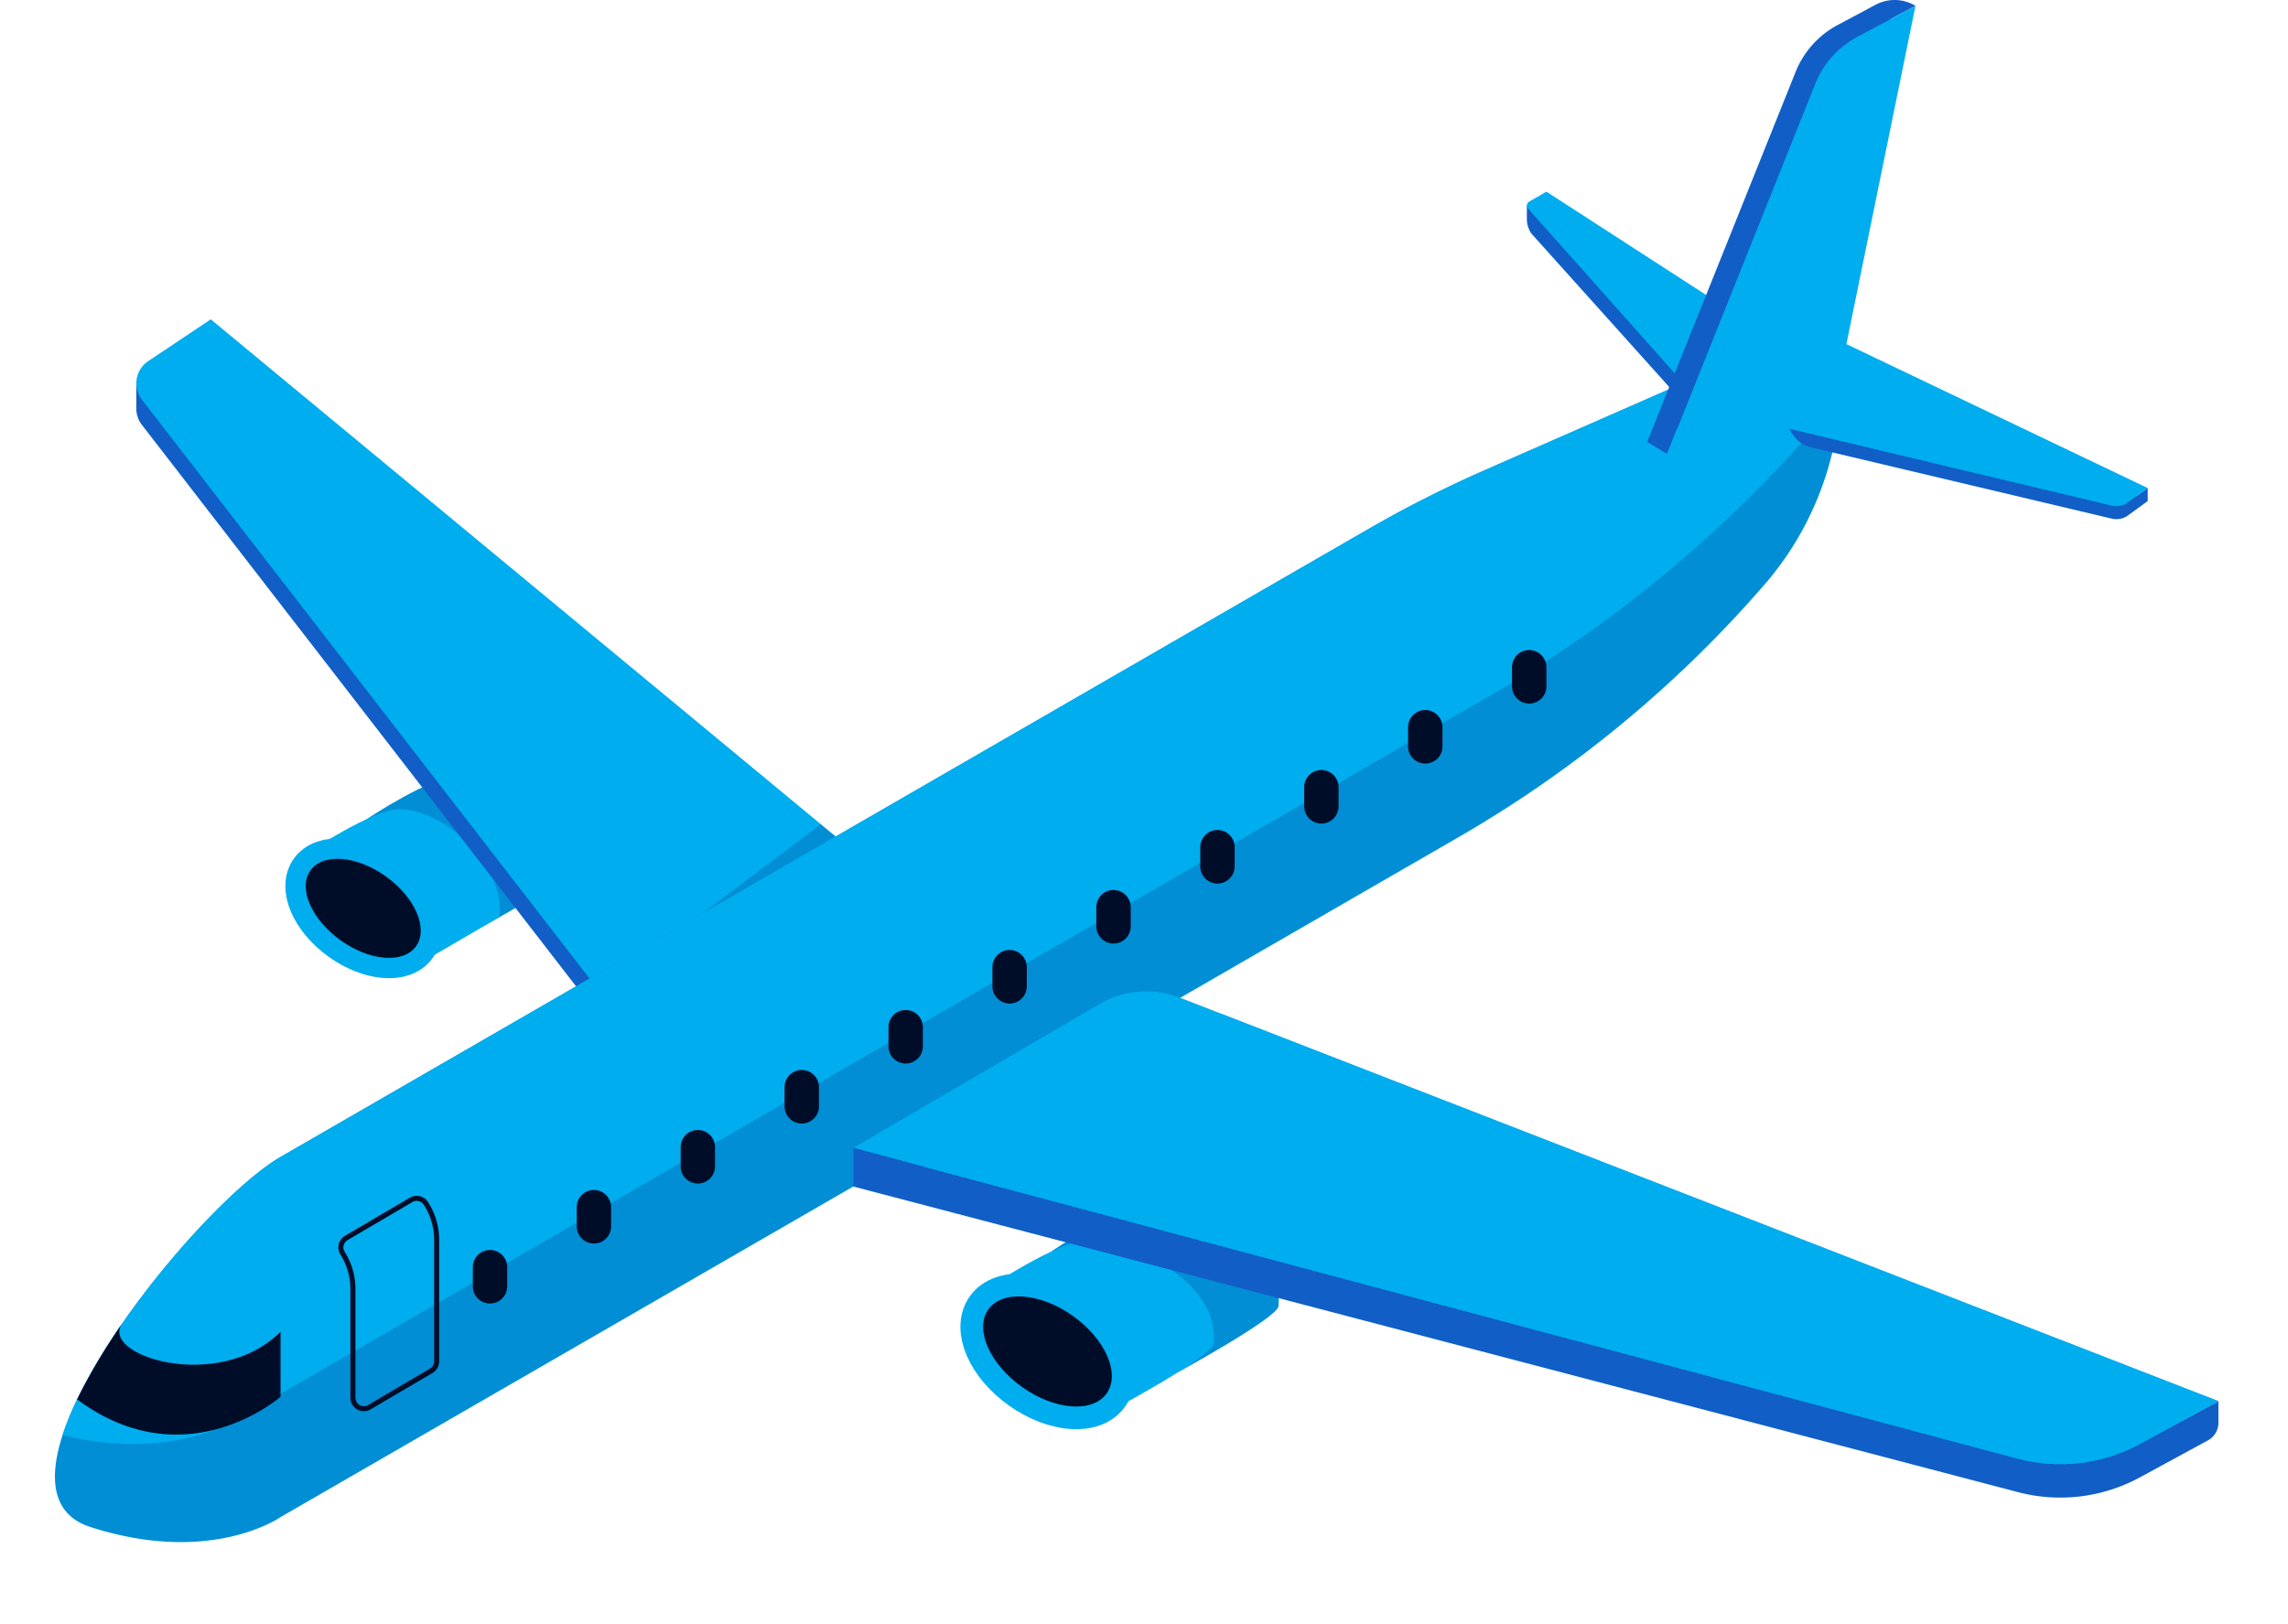 <svg id="Group_5850" data-name="Group 5850" xmlns="http://www.w3.org/2000/svg" xmlns:xlink="http://www.w3.org/1999/xlink" width="505.932" height="359.258" viewBox="0 0 505.932 359.258">
  <defs>
    <clipPath id="clip-path">
      <rect id="Rectangle_3368" data-name="Rectangle 3368" width="505.932" height="359.258" fill="none"/>
    </clipPath>
    <clipPath id="clip-path-3">
      <rect id="Rectangle_3359" data-name="Rectangle 3359" width="50.249" height="37.249" fill="none"/>
    </clipPath>
    <clipPath id="clip-path-4">
      <rect id="Rectangle_3360" data-name="Rectangle 3360" width="44.961" height="33.419" fill="none"/>
    </clipPath>
    <clipPath id="clip-path-5">
      <path id="Path_6104" data-name="Path 6104" d="M44.781,108.022a5.913,5.913,0,0,0-1.392,8.531l109.391,141.5,47.912-41.662L58.616,98.772Z" transform="translate(-42.155 -98.772)" fill="none"/>
    </clipPath>
    <clipPath id="clip-path-6">
      <rect id="Rectangle_3362" data-name="Rectangle 3362" width="325.132" height="282.416" fill="none"/>
    </clipPath>
    <clipPath id="clip-path-8">
      <path id="Path_6110" data-name="Path 6110" d="M333.228,131.625a264.426,264.426,0,0,0-25.918,13.12L66.932,283.529c-19.337,11.164-68.993,73.2-42.17,81.876s42.17-2.21,42.17-2.21L327.39,212.82a264.241,264.241,0,0,0,67.629-55.855h0A69.165,69.165,0,0,0,411.9,111.686V97.094Z" transform="translate(-16.988 -97.094)" fill="none"/>
    </clipPath>
    <clipPath id="clip-path-9">
      <rect id="Rectangle_3364" data-name="Rectangle 3364" width="394.912" height="271.667" fill="none"/>
    </clipPath>
    <clipPath id="clip-path-11">
      <rect id="Rectangle_3365" data-name="Rectangle 3365" width="301.861" height="104.587" fill="none"/>
    </clipPath>
    <clipPath id="clip-path-12">
      <path id="Path_6114" data-name="Path 6114" d="M318.352,309.413l-54.487,31.84,257.348,68.707a36.852,36.852,0,0,0,27.168-3.221l17.345-9.437L335.99,308.016a20.349,20.349,0,0,0-17.638,1.4" transform="translate(-263.865 -306.634)" fill="none"/>
    </clipPath>
  </defs>
  <g id="Group_5849" data-name="Group 5849" clip-path="url(#clip-path)">
    <g id="Group_5825" data-name="Group 5825">
      <g id="Group_5824" data-name="Group 5824" clip-path="url(#clip-path)">
        <path id="Path_6089" data-name="Path 6089" d="M325.158,382.823s15.694-10.582,22.111-10.644c10.609-.1,29.335,9.39,28.078,22.774-.245,2.6-21.989,14.474-21.989,14.474Z" transform="translate(-92.648 -106.045)" fill="#00adee"/>
        <g id="Group_5820" data-name="Group 5820" transform="translate(232.51 266.134)" opacity="0.25">
          <g id="Group_5819" data-name="Group 5819">
            <g id="Group_5818" data-name="Group 5818" clip-path="url(#clip-path-3)">
              <path id="Path_6090" data-name="Path 6090" d="M325.158,382.823s15.694-10.582,22.111-10.644c10.609-.1,29.335,9.39,28.078,22.774-.245,2.6-21.989,14.474-21.989,14.474Z" transform="translate(-325.158 -372.179)" fill="#042e8b"/>
            </g>
          </g>
        </g>
        <path id="Path_6091" data-name="Path 6091" d="M305.187,394.345S320.881,383.763,327.3,383.7c10.609-.1,29.335,9.39,28.078,22.774-.28,2.978-23.543,15.333-23.543,15.333Z" transform="translate(-86.957 -109.328)" fill="#00adee"/>
        <path id="Path_6092" data-name="Path 6092" d="M331.326,422.472c-3.091,4.354-11.453,3.725-18.678-1.4s-10.577-12.816-7.487-17.17,11.453-3.725,18.678,1.4S334.416,418.118,331.326,422.472Z" transform="translate(-86.622 -114.259)" fill="none" stroke="#00adee" stroke-miterlimit="10" stroke-width="10.037"/>
        <path id="Path_6093" data-name="Path 6093" d="M331.326,422.472c-3.091,4.354-11.453,3.725-18.678-1.4s-10.577-12.816-7.487-17.17,11.453-3.725,18.678,1.4,10.577,12.815,7.487,17.17" transform="translate(-86.622 -114.259)" fill="#000d29"/>
        <path id="Path_6094" data-name="Path 6094" d="M113.636,249.484s14.133-9.381,19.885-9.395c9.508-.021,26.227,8.607,25.013,20.592-.236,2.329-19.8,12.828-19.8,12.828Z" transform="translate(-32.378 -68.409)" fill="#00adee"/>
        <g id="Group_5823" data-name="Group 5823" transform="translate(81.258 171.681)" opacity="0.25">
          <g id="Group_5822" data-name="Group 5822">
            <g id="Group_5821" data-name="Group 5821" clip-path="url(#clip-path-4)">
              <path id="Path_6095" data-name="Path 6095" d="M113.636,249.484s14.133-9.381,19.885-9.395c9.508-.021,26.227,8.607,25.013,20.592-.236,2.329-19.8,12.828-19.8,12.828Z" transform="translate(-113.636 -240.09)" fill="#042e8b"/>
            </g>
          </g>
        </g>
        <path id="Path_6096" data-name="Path 6096" d="M95.664,259.68s14.133-9.381,19.885-9.395c9.508-.021,23.385,11.884,22.171,23.869l-18.247,10.617Z" transform="translate(-27.258 -71.314)" fill="#00adee"/>
        <path id="Path_6097" data-name="Path 6097" d="M118.916,285.018c-2.8,3.881-10.288,3.264-16.73-1.379s-9.4-11.553-6.6-15.435,10.288-3.264,16.73,1.379S121.714,281.136,118.916,285.018Z" transform="translate(-26.935 -75.693)" fill="none" stroke="#00adee" stroke-miterlimit="10" stroke-width="8.995"/>
        <path id="Path_6098" data-name="Path 6098" d="M118.916,285.018c-2.8,3.881-10.288,3.264-16.73-1.379s-9.4-11.553-6.6-15.435,10.288-3.264,16.73,1.379,9.4,11.554,6.6,15.435" transform="translate(-26.935 -75.693)" fill="#000d29"/>
        <path id="Path_6099" data-name="Path 6099" d="M565.729,396.018V400.8a4.4,4.4,0,0,1-2.3,3.867l-15.047,8.184a36.835,36.835,0,0,1-27.171,3.222L263.864,348.528l43.719-46.414,250.243,98.2Z" transform="translate(-75.183 -86.082)" fill="#115ec7"/>
        <path id="Path_6100" data-name="Path 6100" d="M200.693,224.181,152.78,265.848,43.391,124.348a5.838,5.838,0,0,1-1.229-3.374c-.007-.079-.007-.157-.007-.236v-5.453l1.179,1.909a5.688,5.688,0,0,1,1.451-1.379l13.829-9.248Z" transform="translate(-12.011 -30.364)" fill="#115ec7"/>
        <path id="Path_6101" data-name="Path 6101" d="M85.669,92.477l-.007-.007v-.229c0,.079,0,.157.007.236" transform="translate(-24.408 -26.282)" fill="#115ec7"/>
        <path id="Path_6102" data-name="Path 6102" d="M200.693,216.392,58.616,98.771l-13.834,9.251a5.913,5.913,0,0,0-1.392,8.531l109.392,141.5Z" transform="translate(-12.011 -28.143)" fill="#00adee"/>
      </g>
    </g>
    <g id="Group_5830" data-name="Group 5830" transform="translate(30.144 70.629)">
      <g id="Group_5829" data-name="Group 5829" clip-path="url(#clip-path-5)">
        <g id="Group_5828" data-name="Group 5828" transform="translate(-15.623 6.213)" opacity="0.25">
          <g id="Group_5827" data-name="Group 5827">
            <g id="Group_5826" data-name="Group 5826" clip-path="url(#clip-path-6)">
              <path id="Path_6103" data-name="Path 6103" d="M57.079,311.249l198.51-149.894A236.794,236.794,0,0,1,277.2,146.833l66.167-39.373,1.606,12.978a61.981,61.981,0,0,1-10.029,42.129,236.813,236.813,0,0,1-54,57.122L65.849,382.1s-12.449,11.37-37.261,6.607,12.522-65.4,28.49-77.462" transform="translate(-20.307 -107.46)" fill="#042e8b"/>
            </g>
          </g>
        </g>
      </g>
    </g>
    <g id="Group_5832" data-name="Group 5832">
      <g id="Group_5831" data-name="Group 5831" clip-path="url(#clip-path)">
        <path id="Path_6105" data-name="Path 6105" d="M523.911,95.445l-4,26.413L473.161,69.8a5.744,5.744,0,0,1-1-3.236V63.649l4.315,1.108Z" transform="translate(-134.534 -18.136)" fill="#115ec7"/>
        <path id="Path_6106" data-name="Path 6106" d="M523.913,89.971,476.481,59.284l-3.81,2.2a1.015,1.015,0,0,0-.332,1.449L519.9,116.379Z" transform="translate(-134.534 -16.892)" fill="#00adee"/>
        <path id="Path_6107" data-name="Path 6107" d="M66.932,283.528l240.38-138.783a264.42,264.42,0,0,1,25.918-13.12L411.9,97.094v14.592a69.168,69.168,0,0,1-16.881,45.28,264.3,264.3,0,0,1-67.63,55.855L66.932,363.2S51.587,374.08,24.763,365.4,47.6,294.693,66.932,283.528" transform="translate(-4.84 -27.665)" fill="#00adee"/>
      </g>
    </g>
    <g id="Group_5837" data-name="Group 5837" transform="translate(12.147 69.429)">
      <g id="Group_5836" data-name="Group 5836" clip-path="url(#clip-path-8)">
        <g id="Group_5835" data-name="Group 5835" transform="translate(0 0)" opacity="0.25">
          <g id="Group_5834" data-name="Group 5834">
            <g id="Group_5833" data-name="Group 5833" clip-path="url(#clip-path-9)">
              <path id="Path_6108" data-name="Path 6108" d="M66.932,283.528l240.38-138.783a264.42,264.42,0,0,1,25.918-13.12L411.9,97.094v14.592a69.168,69.168,0,0,1-16.881,45.28,264.3,264.3,0,0,1-67.63,55.855L66.932,363.2S51.587,374.08,24.763,365.4,47.6,294.693,66.932,283.528" transform="translate(-16.988 -97.094)" fill="#042e8b"/>
            </g>
          </g>
        </g>
        <path id="Path_6109" data-name="Path 6109" d="M53.017,241.292,308.184,93.971A280.668,280.668,0,0,1,335.7,80.044l83.511-36.656V58.877a73.418,73.418,0,0,1-17.92,48.065,280.494,280.494,0,0,1-71.79,59.291L53.017,325.86s-16.289,11.554-44.763,2.345,24.237-75.063,44.763-86.914" transform="translate(-12.147 -81.791)" fill="#00adee"/>
      </g>
    </g>
    <g id="Group_5842" data-name="Group 5842">
      <g id="Group_5841" data-name="Group 5841" clip-path="url(#clip-path)">
        <g id="Group_5840" data-name="Group 5840" transform="translate(188.682 219.264)" opacity="0.25">
          <g id="Group_5839" data-name="Group 5839">
            <g id="Group_5838" data-name="Group 5838" clip-path="url(#clip-path-11)">
              <path id="Path_6111" data-name="Path 6111" d="M263.865,341.253l257.348,68.707a36.854,36.854,0,0,0,27.168-3.221l17.345-9.437L335.99,308.016a20.35,20.35,0,0,0-17.637,1.4Z" transform="translate(-263.865 -306.634)" fill="#115ec7"/>
            </g>
          </g>
        </g>
      </g>
    </g>
    <g id="Group_5845" data-name="Group 5845" transform="translate(188.682 219.264)">
      <g id="Group_5844" data-name="Group 5844" clip-path="url(#clip-path-12)">
        <path id="Path_6112" data-name="Path 6112" d="M263.865,341.253l257.348,68.707a36.854,36.854,0,0,0,27.168-3.221l17.345-9.437L335.99,308.016a20.35,20.35,0,0,0-17.637,1.4Z" transform="translate(-263.865 -306.634)" fill="#00adee"/>
        <path id="Path_6113" data-name="Path 6113" d="M285.387,348.133l257.348,68.707a36.854,36.854,0,0,0,27.168-3.221l17.345-9.437L357.511,314.9a20.35,20.35,0,0,0-17.637,1.4Z" transform="translate(-269.997 -308.594)" fill="#00adee"/>
      </g>
    </g>
    <g id="Group_5848" data-name="Group 5848">
      <g id="Group_5847" data-name="Group 5847" clip-path="url(#clip-path)">
        <path id="Path_6115" data-name="Path 6115" d="M568.692,1.285l-5.48,2.927-15.6,76.431L509.366,97.757l32.817-81.846a20.287,20.287,0,0,1,9.282-10.367l3.31-1.771,5.092-2.719a8.933,8.933,0,0,1,8.825.232" transform="translate(-145.134 0)" fill="#115ec7"/>
        <path id="Path_6116" data-name="Path 6116" d="M557.943,129.83l66.4,15.742a4.549,4.549,0,0,0,3.383-.465l4.669-3.4L553.7,108.379l-.977,14.173a6.944,6.944,0,0,0,5.219,7.279" transform="translate(-157.482 -30.881)" fill="#115ec7"/>
        <path id="Path_6117" data-name="Path 6117" d="M552.088,122.8l72.077,17.181a4.553,4.553,0,0,0,3.382-.465l4.669-3.4L554.242,98.855Z" transform="translate(-157.307 -28.167)" fill="#00adee"/>
        <path id="Path_6118" data-name="Path 6118" d="M662.285,153.849v-2.877l-4.669,3.4Z" transform="translate(-187.375 -43.017)" fill="#115ec7"/>
        <path id="Path_6119" data-name="Path 6119" d="M552.668,83.779,569.4,1.8l-12.873,6.88a20.319,20.319,0,0,0-9.287,10.372l-35.394,88.485Z" transform="translate(-145.841 -0.513)" fill="#00adee"/>
        <path id="Path_6120" data-name="Path 6120" d="M509.365,132.465l4.35,2.626,5.312-13.28Z" transform="translate(-145.134 -34.708)" fill="#115ec7"/>
        <path id="Path_6121" data-name="Path 6121" d="M263.865,363.61l10.692-5.708-10.692-2.855Z" transform="translate(-75.183 -101.164)" fill="#115ec7"/>
        <path id="Path_6122" data-name="Path 6122" d="M33.718,409.59c-4.614,7.073,21.594,15.2,35.11,1.688v14.374s-20.937,18.437-44.981.58a131.6,131.6,0,0,1,9.871-16.642" transform="translate(-6.795 -116.705)" fill="#000d29"/>
        <path id="Path_6123" data-name="Path 6123" d="M105.784,382.813h0a14.905,14.905,0,0,1,2.292,7.941v24.037a2.414,2.414,0,0,0,3.637,2.081l13.686-8.047a2.413,2.413,0,0,0,1.19-2.08V379.871a14.906,14.906,0,0,0-2.292-7.942l-.078-.124a2.414,2.414,0,0,0-3.266-.794L106.6,379.447A2.413,2.413,0,0,0,105.784,382.813Z" transform="translate(-30.035 -105.618)" fill="none" stroke="#000d29" stroke-miterlimit="10" stroke-width="1.115"/>
        <path id="Path_6124" data-name="Path 6124" d="M150.012,398.492h0a3.8,3.8,0,0,1-3.8-3.8v-4.244a3.8,3.8,0,1,1,7.6,0v4.244a3.8,3.8,0,0,1-3.8,3.8" transform="translate(-41.66 -110.167)" fill="#000d29"/>
        <path id="Path_6125" data-name="Path 6125" d="M182.148,379.934h0a3.8,3.8,0,0,1-3.8-3.8v-4.244a3.8,3.8,0,0,1,7.6,0v4.244a3.8,3.8,0,0,1-3.8,3.8" transform="translate(-50.816 -104.88)" fill="#000d29"/>
        <path id="Path_6126" data-name="Path 6126" d="M214.283,361.377h0a3.8,3.8,0,0,1-3.8-3.8v-4.244a3.8,3.8,0,1,1,7.6,0v4.244a3.8,3.8,0,0,1-3.8,3.8" transform="translate(-59.973 -99.592)" fill="#000d29"/>
        <path id="Path_6127" data-name="Path 6127" d="M246.419,342.819h0a3.8,3.8,0,0,1-3.8-3.8v-4.244a3.8,3.8,0,0,1,7.6,0v4.244a3.8,3.8,0,0,1-3.8,3.8" transform="translate(-69.129 -94.304)" fill="#000d29"/>
        <path id="Path_6128" data-name="Path 6128" d="M278.555,324.261h0a3.8,3.8,0,0,1-3.8-3.8v-4.244a3.8,3.8,0,1,1,7.6,0v4.244a3.8,3.8,0,0,1-3.8,3.8" transform="translate(-78.286 -89.016)" fill="#000d29"/>
        <path id="Path_6129" data-name="Path 6129" d="M310.691,305.7h0a3.8,3.8,0,0,1-3.8-3.8v-4.244a3.8,3.8,0,0,1,7.6,0V301.9a3.8,3.8,0,0,1-3.8,3.8" transform="translate(-87.442 -83.729)" fill="#000d29"/>
        <path id="Path_6130" data-name="Path 6130" d="M342.826,287.146h0a3.8,3.8,0,0,1-3.8-3.8V279.1a3.8,3.8,0,1,1,7.6,0v4.244a3.8,3.8,0,0,1-3.8,3.8" transform="translate(-96.599 -78.441)" fill="#000d29"/>
        <path id="Path_6131" data-name="Path 6131" d="M374.962,268.588h0a3.8,3.8,0,0,1-3.8-3.8v-4.244a3.8,3.8,0,0,1,7.6,0v4.244a3.8,3.8,0,0,1-3.8,3.8" transform="translate(-105.755 -73.153)" fill="#000d29"/>
        <path id="Path_6132" data-name="Path 6132" d="M407.1,250.03h0a3.8,3.8,0,0,1-3.8-3.8v-4.244a3.8,3.8,0,0,1,7.6,0v4.244a3.8,3.8,0,0,1-3.8,3.8" transform="translate(-114.912 -67.866)" fill="#000d29"/>
        <path id="Path_6133" data-name="Path 6133" d="M439.233,231.473h0a3.8,3.8,0,0,1-3.8-3.8v-4.244a3.8,3.8,0,0,1,7.6,0v4.244a3.8,3.8,0,0,1-3.8,3.8" transform="translate(-124.068 -62.578)" fill="#000d29"/>
        <path id="Path_6134" data-name="Path 6134" d="M471.369,212.915h0a3.8,3.8,0,0,1-3.8-3.8v-4.244a3.8,3.8,0,1,1,7.6,0v4.244a3.8,3.8,0,0,1-3.8,3.8" transform="translate(-133.225 -57.29)" fill="#000d29"/>
      </g>
    </g>
  </g>
</svg>
